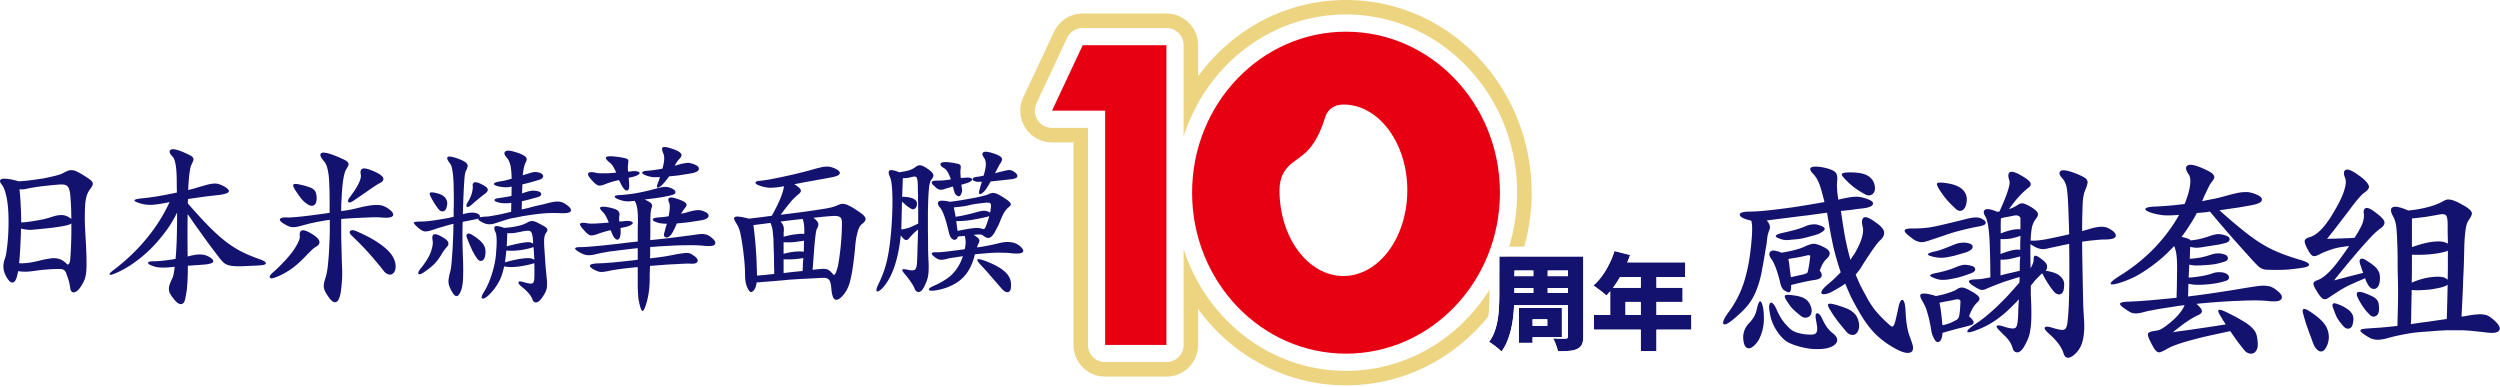 <svg xmlns="http://www.w3.org/2000/svg" width="762" height="118" fill="none"><path fill="#ECD481" d="M447.523 58.725c0-22.178-17.084-39.41-37.257-39.41s-37.257 17.232-37.257 39.41 17.085 39.41 37.257 39.41c20.173 0 37.257-17.232 37.257-39.41M335.848 24.081h1.007a9.66 9.66 0 0 1 9.011 6.176v-6.83h-9.711zm130.99 34.644c0 32.02-24.925 58.725-56.572 58.725-18.568 0-34.821-9.193-45.085-23.259v10.935c0 5.334-4.324 9.658-9.657 9.658h-18.669c-5.333 0-9.657-4.324-9.657-9.658v-61.73h-6.548a9.658 9.658 0 0 1-8.744-13.76l9.368-19.968.155-.315a9.66 9.66 0 0 1 8.588-5.241h25.507c5.333 0 9.657 4.324 9.657 9.657v9.487C375.445 9.192 391.698 0 410.266 0c31.648 0 56.572 26.705 56.572 58.725"/><path fill="#fff" d="M451.941 58.725c0-24.429-18.877-43.827-41.675-43.827s-41.674 19.398-41.674 43.827 18.878 43.827 41.674 43.827c22.797-.001 41.675-19.399 41.675-43.827M328.897 28.498h7.959a5.24 5.24 0 0 1 5.24 5.24v66.147h8.188V19.01h-16.936zm133.525 30.227c-.001 29.769-23.133 54.307-52.156 54.307-23.203 0-42.639-15.684-49.502-37.186v29.28a5.24 5.24 0 0 1-5.24 5.24h-18.668a5.24 5.24 0 0 1-5.241-5.24V38.978H320.65a5.24 5.24 0 0 1-4.744-7.466l9.368-19.969.083-.17a5.24 5.24 0 0 1 4.661-2.844h25.506a5.24 5.24 0 0 1 5.24 5.24v27.832c6.863-21.5 26.299-37.184 49.502-37.184 29.024 0 52.156 24.539 52.156 54.308"/><path fill="#E60012" d="M410.266 9.658c-25.91 0-46.914 21.968-46.914 49.067 0 27.1 21.004 49.068 46.914 49.068s46.915-21.969 46.915-49.068-21.004-49.067-46.915-49.067m-73.41 4.112h-6.838l-9.368 19.969h16.206v71.387h18.668V13.77z"/><path fill="#fff" d="M428.951 57.994c0 14.432-8.721 26.132-19.479 26.132s-19.48-11.7-19.48-26.132c0-1.73.332-3.658 1.107-5.081 3.178-5.834 8.624-3.573 12.855-17.276.62-2.008 2.431-3.776 5.518-3.776 10.758 0 19.479 11.7 19.479 26.133"/><path fill="#14126F" d="M279.503 80.06a126 126 0 0 0 .156-4.524q.105-2.704.156-5.616l-.156.156a26 26 0 0 0-1.508 1.352q-.467.52-1.196 1.352-.312.416-.884.364-.52-.052-1.352-1.196l-.104-.104q0-.053-.052-.104-1.143 10.92-5.304 15.756-.675.78-1.196 1.092-.519.364-.78.208-.207-.156-.104-.78.156-.624.728-1.768.78-1.56 1.404-3.328a28 28 0 0 0 1.144-4.056q.52-2.288.832-5.148.365-2.912.572-6.656.26-5.044.104-8.476-.156-3.484-.728-4.68-.675-1.56-.104-1.924.624-.416 2.964.52 2.133-.312 3.12-.624 1.04-.364 1.768-.936.729-.572 1.404-.572.677 0 1.976.832.988.624 1.456 1.092.52.468.624.884.156.364-.052.78-.155.416-.572.884-.363.52-.572 1.768a44 44 0 0 0-.26 2.964 154 154 0 0 0-.156 4.992v5.876q.052 2.963.052 5.564.053 2.6.156 4.004.053 1.456 0 2.548a12 12 0 0 1-.26 2.028 8.5 8.5 0 0 1-.572 1.664 10 10 0 0 1-.78 1.612q-.728 1.196-1.508 1.144t-1.196-1.144q-.26-.728-1.144-1.976a20 20 0 0 0-1.664-2.184q-1.04-1.196-.884-1.508.156-.311 1.768.052 1.352.312 1.976 0t.728-2.184m9.984-18.564q1.56-.156 3.432-.468t3.536-.624a47 47 0 0 0 2.964-.624q1.3-.312 1.716-.52.52-.26.936-.364.468-.156.936-.052.468.053 1.04.312.573.26 1.404.78 1.144.728 1.768 1.196.624.469.78.832a.52.52 0 0 1 0 .624q-.207.312-.728.728-.572.468-1.196 1.456-.571.936-1.404 3.068-.26.676-.832 1.716a25 25 0 0 1-.832 1.56q-.884 1.352-1.664 1.404-.727.053-1.768-.78-.26-.208-.78-.26-.519-.052-2.028.104 1.457.884 1.664 1.404.26.468-.208 1.3-.103.105-.208.416-.103.311-.208.728 2.757-.416 4.368-.78a94 94 0 0 0 2.288-.52q2.028-.52 3.536-.312a5.2 5.2 0 0 1 2.756 1.092q.729.572.988 1.092.312.469 0 .832-.26.312-1.196.416-.936.105-2.652-.104a19 19 0 0 0-2.184-.104 35 35 0 0 0-2.704 0q-1.455.052-2.964.208-1.508.105-2.912.26a16.3 16.3 0 0 1-1.3 3.796 12 12 0 0 1-2.236 3.224q-1.404 1.455-3.484 2.444-2.028 1.04-4.784 1.508-1.976.312-2.184-.156-.207-.468 1.456-1.196 1.924-.832 3.328-1.768 1.457-.885 2.496-1.976a11.8 11.8 0 0 0 1.768-2.392q.78-1.3 1.3-2.912l-2.704.416q-1.3.156-1.82.312-1.351.416-2.236.364-.831-.052-1.716-.728-1.143-.884-1.04-1.248.104-.365 1.82-.312.365 0 1.196-.052a91 91 0 0 1 1.976-.208q1.145-.156 2.444-.312a61 61 0 0 0 2.652-.364q.26-1.196.26-1.976.052-.78-.26-2.08-.363.053-1.04.104-.623.053-1.04.104a1.54 1.54 0 0 1-.416.728q-.26.26-.676.26-.468 0-.936-.52-.468-.571-.78-1.872-.78-3.329-1.404-4.992-.624-1.716-1.3-2.496-.987-1.196-.364-1.768.624-.572 3.38.052m15.392-11.648q-.207.26-.572.988-.363.676-1.04 1.976l1.144-.312 1.248-.312q.676-.156 1.144-.26t.832-.104q.416 0 .728.156.364.104.78.416 1.092.727.936 1.404-.156.624-1.872.832-.884.105-2.34.26-1.404.156-3.9.416-.675 1.195-1.248 2.08-.572.832-.884 1.092-.988.884-1.3.624t.156-1.768q.105-.26.208-.78.157-.52.364-1.144h-1.144q-.467 0-.728-.104-.883-.208-.936-.676 0-.52.988-.676.52-.104 1.092-.156.624-.104 1.248-.26.105-.26.156-.468.053-.26.104-.364.52-2.028.416-2.964-.051-.988-.572-1.716-.831-1.196-.156-1.612.676-.468 3.328.416 2.028.728 2.288 1.352.261.624-.468 1.664M274.927 69.92q.988-.156 2.028-.468 1.04-.364 2.548-1.144a.4.4 0 0 1 .156-.052l.208-.104v-3.796q0-1.924-.052-3.588 0-1.664-.052-2.964 0-1.352-.052-2.184-.104-1.352-.416-1.612-.312-.312-.936-.156a35 35 0 0 1-1.612.364q-.78.105-1.56.104l-.104 2.86-.104 2.808h.624q1.82.104 2.756.572t1.092 1.092q.105.624-.052 1.092-.104.468-.416.728a1.07 1.07 0 0 1-.624.312q-.312.052-.624-.156a14 14 0 0 1-1.3-.832q-.519-.468-1.404-1.248l-.104-.052-.104 4.264-.104 4.212q.052-.052.208-.052m17.888-16.016q0 .26.052.364.937-.105 1.456-.104a9 9 0 0 1 .78-.052q1.248.156 1.196.624 0 .416-1.196.936-.26.105-.78.26-.468.156-1.3.364.053.416.104.78.053.312.104.52.105.572-.208 1.404-.312.78-.728.832-.363 0-.884-.416-.468-.467-.572-1.196a11 11 0 0 1-.208-.572 3.7 3.7 0 0 0-.208-.78q-.572.104-1.092.312-.519.155-.936.26-.675.26-1.144.364a3.8 3.8 0 0 1-.884 0 3.1 3.1 0 0 1-.78-.364 48 48 0 0 1-.936-.832q-1.716-1.56.936-1.56.729 0 1.664-.052.937-.053 2.548-.312 0-.053-.052-.104v-.156q-.571-1.508-.988-2.132a2.84 2.84 0 0 0-.936-.988q-1.508-.885-1.092-1.508.468-.624 3.068-.26 1.144.156 1.768.312.677.104.936.312.312.156.312.468.053.26 0 .728-.156.728 0 2.548m15.34 32.604q.105 2.236-.78 2.496-.883.312-2.08-1.04l-3.12-3.588a79 79 0 0 0-3.016-3.38q-1.455-1.508-1.248-1.872.26-.416 2.704.52 3.952 1.56 5.668 3.172 1.769 1.56 1.872 3.692m-6.708-21.892q.105.105.312.208.105-.416.156-.728.053-.364.104-.676.105-1.04-.104-1.352-.207-.312-.936-.312-1.04.052-2.496.26a23 23 0 0 0-2.6.416 29 29 0 0 1-2.288.468q-1.195.156-2.86.312.104.624.26 1.352t.26 1.508q1.197-.156 2.652-.468a74 74 0 0 0 3.588-.884q1.769-.52 2.496-.468.729 0 1.456.364m-9.568 5.772a63 63 0 0 1 3.224-.624 23 23 0 0 1 2.132-.26q.885-.052 1.404.052.573.104 1.092.26.209.105.416-.208.26-.311.676-1.508.208-.572.364-1.092.208-.572.312-1.144-.156.105-.624.208a57 57 0 0 1-4.94.988 25 25 0 0 1-4.472.312q.105.832.208 1.612.105.78.208 1.404M238.945 56.765q-1.404.26-2.444.364-.988.104-1.872.104a12 12 0 0 1-1.612-.208 11 11 0 0 1-1.56-.468q-1.196-.417-1.196-.885.052-.467 1.404-.572 1.092-.104 2.964-.416 1.924-.364 4.108-.831a140 140 0 0 0 8.944-2.184 43 43 0 0 1 2.392-.624q.989-.26 1.716-.26.728-.052 1.3.104.572.103 1.3.415 1.82.833 1.56 1.612-.208.78-3.12 1.249-.572.103-1.924.364-1.3.207-2.86.52-1.56.26-3.172.572-1.612.31-2.756.52 1.82 1.143 1.976 1.82.156.675-.988 1.456-.312.26-.728.675-.416.365-1.04 1.04-.572.676-1.404 1.717a80 80 0 0 0-1.976 2.6q4.42-.521 7.384-.936 3.017-.416 4.992-.729 1.976-.31 3.068-.572 1.092-.312 1.716-.572.624-.311 1.092-.416a2.1 2.1 0 0 1 1.04-.051q.572.051 1.196.363.624.261 1.508.78 1.664 1.041 2.548 1.716.936.676 1.196 1.249.26.519 0 .987-.26.469-.936.989-.416.311-.728.831t-.572 1.405-.52 2.236q-.208 1.351-.364 3.38-.364 3.536-.728 5.876-.364 2.288-.78 3.847t-.988 2.549a9.2 9.2 0 0 1-1.352 1.871q-1.248 1.405-2.184 1.04-.884-.311-1.144-3.276-.156-2.08-.728-2.756-.572-.623-1.768-.572-.624 0-2.028.105-1.352.051-2.964.155a87 87 0 0 0-3.068.157q-1.508.103-2.392.155-1.924.21-4.576.416-2.6.21-5.252.416-.209 1.613-.78 2.288-.52.677-.988.624-.52-.051-1.144-1.508-.624-1.456-.624-3.795 0-1.3-.104-2.808a51 51 0 0 0-.312-3.172 57 57 0 0 0-.416-3.276 77 77 0 0 0-.572-3.224 9.4 9.4 0 0 0-1.404-3.38q-.416-.676-.52-1.092-.103-.468.312-.624.416-.209 1.404-.052 1.04.104 2.756.572a333 333 0 0 0 3.484-.416q1.716-.209 3.536-.469 1.976-3.587 2.756-5.668.833-2.079.936-3.328m8.996 9.62q1.352 1.04 1.456 1.767.156.677-.416 1.612-.104.157-.208.677-.104.467-.26 1.767t-.364 3.692q-.156 2.393-.468 6.344a36 36 0 0 1 2.6-.26q.988-.103 1.612.053.624.155 1.04.52.415.364.936.987.312.365.572.105.312-.261.832-2.028.208-.832.468-2.496.26-1.716.468-3.692t.312-3.953q.104-2.028.104-3.535 0-1.248-.468-1.664-.468-.469-1.82-.469-.52 0-2.34.157-1.769.156-4.056.416m-11.96 17.108q0-1.248-.052-2.912 0-1.665-.052-3.276a380 380 0 0 0-.104-2.913q0-1.3-.052-1.82a64 64 0 0 1-.156-1.663 8.6 8.6 0 0 0-.156-1.197 6 6 0 0 0-.26-.936 4 4 0 0 0-.312-.831q-1.507.208-2.808.364-1.3.154-2.392.312.208 1.456.416 3.484t.364 4.212q.156 2.13.208 4.212a70 70 0 0 1 .104 3.484q1.092-.105 2.444-.209 1.351-.155 2.808-.311m2.86-11.336q2.34-.624 4.004-.78 1.664-.209 2.288-.052.052-1.665-.052-2.653a9 9 0 0 0-.416-1.923q-1.664.156-3.38.364-1.716.207-3.38.415.676.729.884 1.404.208.677.104 1.716a2.6 2.6 0 0 0-.052.52q.053.26 0 .988m5.772 10.452q.104-1.093.104-2.08.053-.989.156-1.873-.624.105-1.456.209-.78.103-1.664.156a26 26 0 0 1-1.612.052q-.78 0-1.3-.052v4.212q1.663-.209 3.12-.365 1.507-.155 2.652-.26m.364-5.876q.052-.833.052-1.665 0-.831.052-1.715a.46.46 0 0 1-.208.052q-.624.104-1.456.207-.78.105-1.612.209-.832.052-1.664.052-.78 0-1.3-.053v3.537q2.184-.573 3.796-.677 1.613-.104 2.34.052M211.229 77.772q1.611.989 1.404 1.872-.209.832-2.132.728-.573-.052-1.82 0-1.197.052-2.86.156a77 77 0 0 0-3.64.208q-1.977.156-4.056.312-.053 1.456-.104 2.704v1.976q-.105 3.692-.988 6.656-.728 2.445-1.196 2.392-.469-.053-.988-2.444-.156-.675-.26-1.3-.053-.624-.104-1.456-.053-.832-.104-1.924v-6.24q-2.809.26-5.2.572t-3.744.624q-1.716.365-2.6.26-.833-.156-1.976-.78-1.248-.728-1.04-1.196.207-.52 2.444-.624.519 0 1.716-.052 1.196-.105 2.808-.208 1.611-.156 3.536-.364 1.976-.209 4.056-.468V75.64q-2.08.209-4.056.468a75 75 0 0 0-3.276.416q-1.3.105-2.808.416a36 36 0 0 0-2.548.52q-1.56.416-2.704.312a5.7 5.7 0 0 1-2.184-.78q-1.56-.884-1.508-1.248.052-.416 1.456-.416.728 0 2.444-.104l4.16-.364q2.392-.26 5.2-.572 2.86-.364 5.824-.676V70.7q0-1.351.052-2.548.051-3.12-.208-4.628-.261-1.508-.78-2.288a3 3 0 0 1-.572.052q-.26 0-.572.052a7.5 7.5 0 0 1-1.976-.052q-.885-.156-2.08-.624-.936-.416-.884-.78.103-.364 1.3-.416 1.716-.052 4.836-.52 3.12-.52 6.812-1.56 1.768-.468 2.704-.416t2.08.624q.883.52.78 1.092-.104.572-1.352.832-.312.105-.884.208-.52.104-1.508.312-.936.156-2.34.364-1.353.156-3.328.416 1.716.727 2.08 1.248.363.52.104 1.196-.208.52-.312 1.456t-.104 3.068v2.184q0 1.455-.052 3.224 2.444-.26 4.784-.52a183 183 0 0 0 4.264-.52q1.923-.26 3.276-.416a456 456 0 0 1 2.132-.312 12 12 0 0 1 1.404-.104q.624 0 1.092.156.519.104.936.364.468.26 1.04.78 1.299 1.092.78 1.872-.469.728-3.328.416a53 53 0 0 0-2.548-.156 44 44 0 0 0-3.016 0q-1.665 0-3.744.104-2.08.105-4.732.26-.468.053-1.092.104-.624 0-1.248.104v1.768q0 .833-.052 1.664 2.132-.26 4.004-.52a82 82 0 0 0 3.432-.624 32 32 0 0 1 2.236-.364q.883-.156 1.456-.156.623 0 1.04.156.468.156.936.52m-.364-24.96q-2.237.364-3.9.624-1.665.209-3.016.312-1.197 1.716-2.392 2.86-.936.728-1.196.52-.26-.209.052-1.092.26-.624.416-1.04t.312-1.04q-1.56.105-2.444 0a11 11 0 0 1-1.456-.364q-1.56-.52-1.508-.988.051-.468 1.716-.572 1.976-.156 4.472-.624.52-1.976.52-2.912a4 4 0 0 0-.26-1.716q-.676-1.56-.156-1.872.572-.365 3.12.52 2.184.78 2.496 1.508.312.675-.624 1.56-.728.727-1.352 2.028.26-.104.572-.156.312-.105.676-.208a12 12 0 0 1 1.56-.364q.675-.156 1.196-.156t.988.156q.519.104 1.092.364 1.404.572 1.248 1.404-.104.832-2.132 1.248m-2.028 10.504q-.364.468-.676.936a8 8 0 0 0-.572.884q.624-.104 1.248-.26t1.248-.364q1.767-.468 2.652-.468.883-.052 2.028.468 1.352.572 1.196 1.404t-2.028 1.196q-2.548.416-4.42.676a82 82 0 0 1-3.224.312q-.573 1.404-.936 2.08-.312.624-.624 1.092-.468.676-.936.936t-.832.156a.8.8 0 0 1-.52-.416q-.156-.364 0-.884.26-.78.364-1.352.156-.572.468-1.508-2.08-.052-2.86-.364-1.509-.468-1.456-.936.104-.52 1.664-.624.624-.053 1.404-.104.832-.105 1.768-.26.624-3.068.156-4.16-.52-1.092.052-1.456.571-.365 3.016.52 1.871.676 2.132 1.248.312.52-.312 1.248m-16.172-11.128q1.143-.105 1.716.104.624.156.572.52-.052.312-.832.676-.729.364-2.184.624l-.312.104q.156 1.56.156 2.444 0 1.248-.624 1.404t-1.456-1.196a8 8 0 0 1-.468-.832 18 18 0 0 0-.572-1.144q-1.457.312-2.288.572-.832.26-1.924.676-1.248.52-1.976.416-.729-.156-1.768-1.3-1.665-1.716-1.456-2.34.208-.624 1.924-.364.415.105.936.208.571.052 1.3.052h1.82a48 48 0 0 0 2.6-.208q-.573-1.248-.988-1.924-.417-.675-.832-.988-1.56-1.196-1.3-1.716.311-.52 2.756-.26 1.404.156 2.184.312.831.156 1.248.312.468.156.572.416.103.209.052.572-.105.727-.156 1.456 0 .728.052 1.508h.572q.312-.053.676-.104m-2.132 15.184q1.195-.105 1.768.104.624.208.572.52-.052.311-.832.728-.729.364-2.184.624l-.728.156q.156 1.612-.104 2.548-.26.885-.728.988-.417.105-1.04-.572-.573-.728-1.092-2.288a18 18 0 0 0-2.288.572q-.885.26-1.872.624-1.248.468-2.028.364-.729-.156-1.716-1.3-1.665-1.716-1.456-2.184.207-.52 1.924-.26.831.208 2.288.156 1.508-.052 4.524-.312-.469-1.248-.832-1.872a5.1 5.1 0 0 0-.78-1.144q-1.249-1.196-.988-1.56.26-.416 2.08-.156 2.6.468 3.276 1.092.727.572.468 1.664-.105.572 0 1.664a8 8 0 0 1 .884-.052q.416-.053.884-.104M164.999 91.032q-.883 1.144-1.612 1.144-.727.052-1.092-.884a6.55 6.55 0 0 0-1.352-2.132 17 17 0 0 0-1.872-1.716q-1.196-.988-1.04-1.456.156-.415 1.56 0 1.092.312 1.716.416.624.105.936-.052.365-.156.468-.572.156-.416.156-1.092a95 95 0 0 0 0-4.472q-.312.104-.52.156-1.975.572-4.368.884-2.391.311-4.316-.052-.675 3.224-1.872 5.148a15.9 15.9 0 0 1-2.704 3.484q-1.404 1.352-2.028 1.144-.624-.156.312-1.768a20 20 0 0 0 1.508-2.86q.676-1.56 1.144-3.172.52-1.665.832-3.328.313-1.665.364-3.12.209-2.184.156-3.744-.051-1.56-.26-1.976-.728-1.56-.26-1.976t2.808.416a26 26 0 0 0 3.952-.52q1.977-.416 3.172-1.144.729-.416 1.404-.416.729 0 1.768.572 1.144.572 1.768.936.677.364.936.728.261.312.156.676-.103.364-.468.832-.312.415-.468 1.56-.104 1.144.052 3.224.156 2.184.312 4.68.208 2.444.468 4.94.052.885 0 1.56 0 .676-.208 1.3a6.6 6.6 0 0 1-.572 1.248q-.363.624-.936 1.404M146.175 66.28q.26-.104.676-.156t.988-.104q.468 0 1.092-.052.624-.104 1.508-.26a72 72 0 0 0 2.236-.416q1.3-.311 3.12-.728l.052-2.756a9 9 0 0 1-1.768.156q-.987 0-1.716-.156-1.664-.364-1.664-.832.053-.468 1.56-.624.728-.105 1.664-.26a62 62 0 0 0 1.976-.364l.052-2.86a7 7 0 0 1-2.08.208 11 11 0 0 1-1.924-.26q-1.455-.365-1.404-.78.053-.416 1.716-.728.78-.104 1.768-.312.988-.26 1.924-.52-.051-2.808-.416-4.212-.363-1.456-1.092-2.236-1.092-1.196-.468-1.82t2.964.104q1.456.416 2.236.832.78.364 1.092.728t.26.78a2.4 2.4 0 0 1-.312.884q-.26.468-.52 1.508-.207.988-.364 2.392a46 46 0 0 1 1.82-.572q.78-.26 1.3-.364.573-.105 1.04-.052.469.052.988.208.52.156.78.468.312.26.312.572t-.364.676q-.363.312-1.144.52-1.351.416-2.496.728a46 46 0 0 1-2.34.572l-.104 2.756q.885-.312 1.456-.468a4.6 4.6 0 0 1 1.04-.26q.469-.105.832-.104.417 0 .884.052 1.509.208 1.612.884.156.676-1.196 1.092-1.612.416-2.704.728-1.091.26-1.976.468l-.052 2.496a81 81 0 0 0 2.08-.468 51 51 0 0 1 2.184-.572q1.093-.26 2.08-.468 1.04-.26 1.82-.468 2.08-.52 3.12-.416a4.35 4.35 0 0 1 2.028.728q1.977 1.3 1.664 2.132-.312.78-3.016.676a60 60 0 0 0-2.496-.052q-1.248 0-2.6.104t-2.912.312-3.484.52q-1.404.26-2.392.468-.987.156-1.82.364-.831.208-1.56.468l-1.508.468a32 32 0 0 1-1.768.572 5.6 5.6 0 0 1-1.248.156q-.571 0-1.144-.156a6.6 6.6 0 0 1-1.196-.52q-1.248-.624-1.04-1.092a3.2 3.2 0 0 1-.936.26q-1.092.208-2.028.416a28 28 0 0 0-1.82.364 123 123 0 0 0-.052 6.136q.052 2.964.156 5.356.105 3.484 0 5.876-.103 2.34-.676 3.744-.624 1.508-1.3 1.508-.675.052-1.664-1.82a12 12 0 0 1-.52-1.196 4 4 0 0 1-.26-1.196q-.052-.624.104-1.456t.468-2.028q.26-.832.52-4.628.312-3.848.416-9.724a59 59 0 0 0-3.016.832 37 37 0 0 0-2.548.78q-1.092.364-1.82.572a6 6 0 0 1-1.248.156 2.5 2.5 0 0 1-.988-.312 7.4 7.4 0 0 1-1.092-.78q-1.508-1.3-1.352-1.612.208-.312 2.028-.312.833 0 2.132-.104 1.352-.156 2.756-.364 1.457-.26 2.808-.468a34 34 0 0 0 2.392-.52V63.94q.052-1.092.052-2.288 0-2.964-.052-4.992-.052-2.08-.208-3.432-.156-1.404-.364-2.184t-.52-1.196q-1.143-1.456-.78-1.924.417-.52 2.86.312 1.353.468 2.08.884.78.416 1.04.884.26.416.104.936-.103.468-.468 1.144-.156.312-.312 1.092-.103.727-.208 2.236a165 165 0 0 0-.208 3.9 442 442 0 0 0-.208 5.98q1.509-.416 2.34-.468.885-.052 1.612.104.78.208 1.092.624.313.364.052.728m-10.036 9.048q.625-.572.52-1.3-.104-.78-1.82-1.768-1.976-1.144-2.652-.78-.624.312-.312 1.924.208 1.196-.572 3.432-.78 2.184-3.12 5.044-.936 1.196-.624 1.612.313.365 1.612-.468.78-.572 1.456-1.04.676-.52 1.3-1.092a13 13 0 0 0 1.3-1.404q.624-.78 1.3-1.872.676-1.196 1.612-2.288m25.48-1.456q.624.208.884.364 0-.312-.052-.572v-.572q-.104-1.092-.26-1.664-.156-.623-.468-.884-.312-.26-.884-.208-.519 0-1.404.156-1.663.364-2.704.52-1.04.105-2.132.052 0 1.352-.156 4.004 5.825-1.508 7.176-1.196m-16.328 4.732a18 18 0 0 1-.676-1.04l-.676-1.248a50 50 0 0 0-.728-1.612q-.364-.885-.832-2.08-.416-1.04.052-1.3.468-.312 1.196.104 1.509.885 2.392 1.664.936.78 1.404 1.56.469.78.52 1.56.105.78-.052 1.56-.207 1.456-1.04 1.716-.831.26-1.56-.884m17.056.312q.156.104.26.156.156 0 .26.104-.051-.884-.104-1.872a42 42 0 0 0-.156-2.028q-.363.156-.832.312-1.923.52-3.848.728a18 18 0 0 1-3.588.052q-.103.989-.208 1.872-.103.884-.208 1.716 3.12-.884 5.304-1.144 2.237-.312 3.12.104m-15.6-22.776q-1.663-.832-2.236-.52-.572.312-.416 1.196.053.364-.052.936a6 6 0 0 1-.26 1.248q-.208.675-.52 1.352-.312.676-.676 1.248-.675 1.04-.312 1.404t1.56-.676q2.496-2.184 3.796-3.12 1.197-.884 1.04-1.508-.103-.675-1.924-1.56m-10.452 6.24q.156-1.196-.624-2.132-.728-.988-2.912-1.456-1.455-.312-1.716 0-.26.26.468 1.612.468.884 1.092 1.872.624.936 1.092 1.508.78.885 1.56.572.833-.312 1.04-1.976M104.004 64.356a53 53 0 0 0 2.6-.416q1.092-.208 1.716-.364 2.444-.624 4.056-.884 1.611-.26 2.652-.208 1.091 0 1.82.312.728.26 1.404.728 1.976 1.351 1.508 2.236-.468.831-3.744.52-.573-.052-1.82-.052-1.249 0-2.86.104-1.613.051-3.536.156-1.873.105-3.796.26v5.616q.051 1.612.104 3.796.051 2.184.156 5.46.104 2.34-.052 4.056a39 39 0 0 1-.364 3.484q-.469 2.651-1.456 2.912-.989.311-2.288-1.612a16 16 0 0 1-.988-1.56 5 5 0 0 1-.416-1.352q-.052-.624.104-1.456.207-.78.572-1.976.208-.832.364-1.716.155-.936.26-2.236.155-1.353.26-3.172.103-1.82.208-4.472.052-1.404.052-2.756v-2.756q-1.3.156-2.6.416-1.3.207-2.392.468-1.092.207-1.976.468-.833.207-1.196.312a24 24 0 0 1-1.872.468q-.728.105-1.352.104a4.1 4.1 0 0 1-1.248-.312 14 14 0 0 1-1.352-.728q-1.404-.833-1.196-1.404.26-.624 2.34-.52 1.04.051 4.42-.312 3.38-.365 8.372-1.092v-3.744q0-2.86-.104-4.836-.053-2.028-.26-3.38-.208-1.405-.52-2.236-.26-.833-.676-1.352-1.769-1.976-1.04-2.6.78-.623 4.108.676 1.716.676 2.652 1.144.987.416 1.352.884.364.416.208.936-.156.468-.676 1.248-.469.78-.832 2.808-.365 2.028-.572 6.24l-.104 1.768zm-7.488-3.9q0 1.664-.884 2.132-.833.415-2.028-.416a8.5 8.5 0 0 1-1.768-1.612q-.78-.988-1.872-2.652-.832-1.352-.52-1.664.364-.364 1.924 0 1.663.363 2.652.728 1.04.312 1.56.78.572.468.728 1.144.208.624.208 1.56m19.136-4.576q-.26.104-.728.416-.417.26-1.3.832-.832.572-2.236 1.56-1.353.936-3.484 2.392-1.353.936-1.716.52-.365-.468.52-1.612 1.923-2.549 2.652-4.16.78-1.612.624-2.548-.312-1.456.416-1.82.728-.417 3.12.572 2.964 1.248 3.276 2.184.363.936-1.144 1.664M96.308 75.224a6.4 6.4 0 0 0-1.352 1.04l-1.144 1.144q-2.913 3.12-5.2 4.68T84.14 84.48q-1.56.624-1.872.156-.312-.52.884-1.56a44 44 0 0 0 3.172-3.068 35 35 0 0 0 2.704-3.12q1.144-1.56 1.768-2.86.675-1.3.572-2.132-.156-1.403.676-1.664.832-.312 3.328 1.248 1.82 1.196 1.976 2.132.208.884-1.04 1.612m24.284 5.98q0 .987-.364 1.612-.365.624-.936.832-.573.156-1.248-.156-.677-.312-1.352-1.248a115 115 0 0 0-3.952-4.732q-2.236-2.548-5.668-5.824-.78-.832-.312-1.3.52-.468 1.664 0 3.536 1.507 5.876 2.964 2.34 1.455 3.744 2.808t1.976 2.652q.572 1.248.572 2.392M51.692 61.6q-3.431.728-5.408.832-1.975.052-3.432-.416-1.925-.572-1.872-.936.052-.416 2.236-.624 1.716-.156 4.472-.572 2.755-.468 6.24-1.196a71 71 0 0 1-.052-2.704q0-1.404-.052-2.756-.104-2.392-.416-3.64-.26-1.3-.832-1.872-1.3-1.352-.676-1.976.676-.675 3.432.416 1.508.624 2.288 1.04.832.365 1.144.78a1 1 0 0 1 .156.936q-.156.468-.572 1.3-.312.572-.572 2.444-.26 1.82-.416 5.252a25 25 0 0 0 1.3-.312q.624-.156 1.092-.312a80 80 0 0 1 3.068-.884q1.248-.364 2.08-.416.885-.105 1.508.052.624.156 1.3.468 2.236 1.092 2.028 1.872-.208.728-3.328 1.092a152 152 0 0 0-4.784.572q-2.236.312-4.316.624 0 .364-.052.676v.676q3.535 4.056 6.24 6.812t5.148 4.68q2.444 1.872 4.836 3.12 2.444 1.248 5.408 2.288 2.132.728 2.132 1.3.052.572-1.924.676-3.588.208-5.668.26t-3.328-.208-1.976-.936-1.612-1.872l-2.6-3.432q-1.144-1.56-2.184-3.016t-2.132-2.964q-1.04-1.508-2.392-3.484a323 323 0 0 0-.052 6.136q0 3.432.052 6.812 2.185-.624 3.64-.624 1.456-.053 2.808.676 1.56.833 1.3 1.56-.26.675-3.172.884-2.184.156-4.524.312 0 1.976-.052 3.484-.053 1.455-.156 2.6a13.5 13.5 0 0 1-.26 2.184 39 39 0 0 1-.364 1.976q-.364 1.456-1.3 1.456-.884 0-2.028-1.404-.78-.988-1.196-1.664a3.4 3.4 0 0 1-.416-1.352q-.052-.675.208-1.508.26-.78.832-1.976.26-.468.416-1.352t.312-2.132q-1.976.26-3.692.26-1.716-.052-2.444-.312-1.976-.624-1.976-1.092 0-.52 1.456-.52 2.652 0 6.916-.728.26-2.704.364-6.292.105-3.64.104-7.852a34 34 0 0 1-3.692 6.032 45 45 0 0 1-4.628 5.304 42.4 42.4 0 0 1-5.2 4.264q-2.652 1.82-5.252 2.912-1.665.728-1.82.364-.105-.364 1.3-1.404 5.565-4.212 9.88-9.412 4.368-5.252 7.124-11.232M5.517 82.66q-.52 3.224-1.56 3.432-.989.208-2.132-1.924-.729-1.405-.78-2.704-.053-1.352.52-2.86.26-.675.468-2.392.26-1.717.416-3.952.156-2.236.156-4.732t-.208-4.784a35 35 0 0 0-.26-1.872A15 15 0 0 0 1.72 59a8.2 8.2 0 0 0-.52-1.56q-.26-.675-.52-.988-.573-.676-.676-1.144-.053-.52.468-.728.572-.208 1.82-.052 1.247.105 3.38.728a39 39 0 0 0 3.588-.312q2.029-.26 3.952-.572a53 53 0 0 0 3.588-.78q1.611-.416 2.236-.728a16 16 0 0 1 1.56-.78q.675-.26 1.3-.208.625 0 1.3.312.727.312 1.768.936 1.456.885 2.236 1.456.78.52.988.988t-.052 1.04q-.26.52-.884 1.352-.52.728-.832 1.768-.312.987-.468 2.756-.105 1.768-.104 4.472.051 2.703.312 6.708.208 3.64.208 5.928.051 2.287-.156 3.796-.209 1.508-.728 2.496a12 12 0 0 1-1.248 2.028q-.988 1.248-1.872 1.196-.832-.052-.988-1.456a6.6 6.6 0 0 0-.156-.936 4.6 4.6 0 0 0-.208-.884 8 8 0 0 0-.312-1.04 92 92 0 0 0-.52-1.508q-.26-.729-.728-.988-.416-.312-1.3-.312-2.028 0-3.744.156-1.664.104-3.484.364-1.665.26-2.964.312-1.248 0-2.444-.156m15.912-3.848q.155-2.08.26-4.94.104-2.912.052-5.772-.469.416-2.08.728-1.82.364-4.42.676-2.549.26-5.304.52-1.56.156-3.536-.364a141 141 0 0 1-.208 5.408 80 80 0 0 1-.364 5.148q1.143.105 2.756-.104 1.664-.209 3.848-.78a30 30 0 0 1 2.704-.52q1.195-.208 2.08-.052.936.104 1.716.572.78.415 1.56 1.248.156.156.468-.104.363-.312.468-1.664M6.453 67.788q.52 0 1.508-.104.987-.105 2.288-.312a57 57 0 0 0 2.86-.52q1.56-.365 3.12-.884 1.351-.416 2.392-.416 1.04-.052 2.236.572.624.364.884.624 0-2.236-.104-4.108a102 102 0 0 0-.208-3.068q-.105-1.092-.312-1.768-.209-.675-.572-1.04a1.72 1.72 0 0 0-.936-.468q-.573-.105-1.456-.052-1.665.105-4.316.416a57 57 0 0 0-5.044.728q-.885.208-1.56.312a8 8 0 0 1-1.3 0q.26 2.08.364 4.68.156 2.6.156 5.408"/><g filter="url(#a)"><path fill="#14126F" d="m489.097 73.512 4.768 1.216a40 40 0 0 1-1.984 4.672 38 38 0 0 1-2.496 4.288q-1.345 1.952-2.752 3.392a19 19 0 0 0-1.184-.992q-.736-.609-1.504-1.152a10.4 10.4 0 0 0-1.312-.896 17.2 17.2 0 0 0 2.624-2.88 24 24 0 0 0 2.208-3.648 28 28 0 0 0 1.632-4m1.344 3.456h20.192v4.48h-22.432zm-2.656 7.744h22.08v4.32h-17.408v6.24h-4.672zM482.825 93h29.696v4.48h-29.696zm14.272-13.728h4.8v24.768h-4.8z"/><path fill="#fff" d="M512.521 93h-10.624V89.03h7.968v-4.32h-7.968v-3.264h8.736v-4.48H493q.47-1.112.865-2.24l-4.768-1.216a28 28 0 0 1-1.632 4 24 24 0 0 1-2.208 3.649 17.2 17.2 0 0 1-2.624 2.88q.576.32 1.311.895a25 25 0 0 1 1.505 1.153q.736.576 1.184.992.581-.597 1.152-1.28V93h-4.96v4.48h14.272v6.56h4.8v-6.56h10.624zm-15.424 0h-4.64V89.03h4.64zm0-8.288h-8.448q.37-.494.736-1.025a36 36 0 0 0 1.397-2.24h6.315zm16.536-3.265a3 3 0 0 1-.966 2.2c.126.331.198.69.198 1.065v4.32c0 .34-.061.667-.166.973A3 3 0 0 1 515.521 93v4.48a3 3 0 0 1-3 2.999h-7.624v3.561a3 3 0 0 1-3 3h-4.8a3 3 0 0 1-3-3v-3.561h-11.272a3 3 0 0 1-3-3V93a3 3 0 0 1 3-3h1.96v-.558a3 3 0 0 1-.193-.163 16 16 0 0 0-.992-.828l-.062-.05a22 22 0 0 0-1.327-1.016l-.115-.086a7.5 7.5 0 0 0-.92-.636 2.998 2.998 0 0 1-.504-4.893 14.2 14.2 0 0 0 2.163-2.38l.006-.007a21 21 0 0 0 1.932-3.195l.008-.017a24.6 24.6 0 0 0 1.456-3.567l.103-.276a3 3 0 0 1 3.498-1.723l4.769 1.216a3 3 0 0 1 2.159 2.148h13.867a3 3 0 0 1 3 3z"/><path fill="#14126F" d="M456.807 75.176h19.904v4.288h-19.904zm.64 5.984h18.752v3.616h-18.752zm-.064 5.152h18.752v3.712h-18.752zm-3.392-11.136h4.608V86.76q0 1.951-.16 4.288a40 40 0 0 1-.544 4.704 26.3 26.3 0 0 1-1.216 4.544q-.767 2.175-2.048 3.872-.383-.448-1.088-1.024a36 36 0 0 0-1.44-1.12q-.735-.545-1.248-.8a12.5 12.5 0 0 0 1.728-3.264 19.7 19.7 0 0 0 .928-3.712q.321-1.953.384-3.872.096-1.92.096-3.616zm20.928 0h4.672v24.32q0 1.632-.416 2.464-.384.863-1.408 1.376-1.023.512-2.496.608-1.44.128-3.424.128-.16-.833-.608-2.016-.416-1.152-.864-1.92l1.472.064q.769.032 1.408.032.64-.032.896-.032.449 0 .608-.16.16-.16.16-.576zm-10.56 2.848h4.384v9.952h-4.384zm-2.112 12.832h10.816v8.928h-10.816v-3.456h6.368v-2.016h-6.368zm-2.304 0h4.192v10.656h-4.192z"/><path fill="#fff" d="M453.993 75.176V86.76q0 1.695-.096 3.616l-.02.48a30 30 0 0 1-.364 3.392l-.078.478a19.7 19.7 0 0 1-.85 3.234l-.167.442a12.5 12.5 0 0 1-1.561 2.822q.512.255 1.248.799.736.545 1.441 1.121.703.575 1.087 1.024 1.28-1.696 2.048-3.872.8-2.175 1.216-4.544t.544-4.704q.035-.522.063-1.025h16.417v9.44q0 .417-.16.577t-.608.16q-.256 0-.896.031-.64.001-1.408-.031t-1.472-.064q.448.768.864 1.92.336.888.51 1.578l.098.438q1.984 0 3.424-.129 1.288-.084 2.233-.486l.263-.121q1.024-.512 1.408-1.376.364-.728.41-2.068l.006-.396v-24.32zm5.952 15.68v10.656h4.192v-1.728h8.928v-8.928zm8.672 3.456v2.016h-4.48v-2.017zm-4.256-8h-5.76v-1.537h5.76zm10.56 0h-6.176v-1.537h6.176zm-10.56-5.152h-5.76v-1.696h5.76zm10.56 0h-6.176v-1.696h6.176zm7.672 18.336c0 1.252-.145 2.63-.733 3.806-.603 1.271-1.617 2.151-2.749 2.718-1.107.553-2.327.823-3.573.911l.001.001-.071.006-.001-.001a43 43 0 0 1-3.618.135 3 3 0 0 1-2.946-2.433c-.063-.326-.203-.823-.468-1.522l-.015-.042q-.056-.151-.111-.291h-1.459a3 3 0 0 1-2.713 1.728h-4.192a3 3 0 0 1-1.652-.498 16.4 16.4 0 0 1-1.265 1.961 3 3 0 0 1-4.673.145c-.097-.113-.313-.329-.71-.654a33 33 0 0 0-1.323-1.029c-.424-.313-.684-.468-.807-.53a3.002 3.002 0 0 1-1.07-4.467 9.6 9.6 0 0 0 1.314-2.489q.541-1.511.787-3.148l.006-.04q.29-1.766.347-3.488l.002-.05q.093-1.853.092-3.465V75.176a3 3 0 0 1 3-3h25.6a3 3 0 0 1 3 3z"/></g><path fill="#14126F" d="M760.237 97.625q2.112 1.914 1.584 2.969-.528 1.122-3.564.792-2.244-.264-4.158-.462a52 52 0 0 0-3.828-.264h-4.29a85 85 0 0 0-5.148.33q-2.046.132-3.63.264-1.518.132-3.036.396a95 95 0 0 0-3.102.594q-1.584.33-3.696.924-.99.264-1.848.33a4.4 4.4 0 0 1-1.518 0 4.5 4.5 0 0 1-1.452-.396q-.66-.33-1.584-.924-1.65-1.056-1.518-1.518.132-.396 1.98-.528 1.782-.131 4.026-.264a267 267 0 0 0 5.28-.527q.066-2.904.132-5.346.066-2.509.066-4.818 0-2.31-.066-4.555a160 160 0 0 1-.066-4.686q0-3.696-.132-6.071a69 69 0 0 0-.198-3.894q-.132-1.52-.396-2.377a5.2 5.2 0 0 0-.594-1.517q-1.32-2.376-.198-2.904 1.122-.596 4.752.99a36.4 36.4 0 0 0 5.808-.99q2.904-.727 4.95-1.915.462-.263.924-.396.462-.13 1.122 0 .66.066 1.518.462.924.33 2.244 1.123 1.254.66 1.848 1.188.66.461.858.99.264.462 0 .99-.198.527-.726 1.32-.33.462-.594 1.055-.198.53-.396 1.453a60 60 0 0 0-.264 2.178q-.132 1.254-.198 3.102-.066 2.97-.132 5.28t-.198 4.686q-.066 2.31-.198 5.148-.132 2.771-.33 6.665.33-.065.66-.066.396-.066.726-.132 2.046-.396 3.366-.462 1.32-.132 2.178.067.924.13 1.584.593.66.396 1.452 1.123M725.389 85.48q-.264 2.31-1.584 2.574-1.32.197-2.244-1.65a9 9 0 0 0-.33-.594l-.33-.99a109 109 0 0 0-3.828 1.65 27 27 0 0 0-2.772 1.385q-1.188.66-2.244 1.387-1.056.66-2.31 1.517-.924.66-1.65.33t-1.848-2.178q-1.188-1.914-1.122-2.508.132-.66 1.188-.99.924-.33 1.914-1.055.99-.726 2.112-1.914 1.188-1.254 2.574-3.102a125 125 0 0 0 3.102-4.356q-1.65.198-2.838.395-1.122.198-2.178.528-.99.33-2.046.727-.99.395-2.178.99-1.386.726-2.046.264-.66-.463-1.65-2.443-.726-1.517-.594-2.111.132-.66 1.518-1.056 1.98-.595 3.96-2.839 2.046-2.243 4.686-7.127 1.518-2.838 2.046-4.95.594-2.112 0-3.367-.66-1.848.33-2.243 1.056-.397 3.762 1.584 1.452.99 2.178 1.782.792.791.99 1.386.264.594-.132 1.122-.33.528-1.122 1.056-1.056.725-3.234 3.497-.528.66-1.386 1.849a652 652 0 0 1-1.98 2.573q-1.056 1.386-2.31 3.037l-2.508 3.167a56 56 0 0 1 2.508-.066 35 35 0 0 1 2.046-.066q.924-.066 1.782-.066.924-.065 2.046-.132 1.914-2.97 2.442-4.487.528-1.585.396-2.707-.264-1.584.594-1.848.858-.33 3.036 1.387 2.508 1.848 2.64 2.838t-1.056 1.847q-.858.595-1.914 1.585-.99.922-2.574 2.706-1.584 1.715-3.96 4.554-2.376 2.772-5.874 7.128 2.97-.792 5.016-1.32 2.112-.53 3.894-.99a15 15 0 0 1-.528-1.453q-.198-.726-.396-1.121-.396-1.386.132-1.65.594-.33 1.584.33 1.518.922 2.376 1.65.924.725 1.32 1.451.462.66.528 1.386.132.727.066 1.717m20.064 1.65q-.858.395-2.178.66-1.254.263-2.64.462-1.386.131-2.838.198a18.4 18.4 0 0 1-2.706-.066q-.066 3.365-.132 6.137 0 2.706-.132 4.29 2.31-.395 5.016-.725 2.706-.396 5.94-.859.066-2.243.132-4.883t.132-5.544q-.396.262-.594.33m-.396-13.332q.33.13.594.263.264.066.462.198 0-1.716-.066-3.3v-2.903q-.066-2.114-.594-2.508-.528-.396-1.716-.199-2.178.397-4.224.727-1.98.263-4.356.528v8.712q3.828-1.32 6.072-1.584 2.244-.33 3.828.066m.528 2.837q-1.98.595-4.818.859t-5.61.131v4.29q0 2.047-.066 4.225 3.3-1.387 5.874-1.65 2.574-.33 3.96.066.858.395 1.122.725.066-2.376.066-4.553v-4.356q-.264.197-.528.263m-36.234 28.512q-.792 1.98-1.914 1.98-1.056 0-2.046-1.716-.198-.396-.594-1.452-.33-.99-.858-2.31a244 244 0 0 0-.99-2.772 56 56 0 0 1-.792-2.706q-.528-1.65-.132-1.913.462-.33 1.782.528 4.488 2.837 5.478 5.345 1.056 2.574.066 5.016m15.774-10.89q0 1.65-1.056 2.113-1.056.462-1.98-.66-.792-.792-1.254-1.386-.462-.66-.792-1.123l-.66-1.055q-.33-.595-.66-1.255-1.254-2.573 1.584-1.715 1.65.593 2.574 1.055.924.396 1.452.99.528.528.66 1.255t.132 1.781m-7.92 4.026q-.198 1.584-1.188 1.848-.924.264-1.848-.791-.66-.792-1.122-1.386a46 46 0 0 1-.726-1.123 16 16 0 0 1-.528-1.187q-.264-.66-.594-1.584-.924-2.31 1.452-1.32 1.584.593 2.508 1.254.99.592 1.452 1.254.528.593.66 1.386.132.725-.066 1.65"/><path fill="#14126F" d="M664.206 65.482q-2.97.264-4.752.132-1.716-.198-3.168-.594-2.508-.726-2.376-1.32t2.64-.726a109 109 0 0 0 9.306-.792q1.32-3.168 1.65-5.544.33-2.442-.33-3.366-1.518-2.178-.396-2.838 1.122-.726 5.016 1.056 1.32.594 2.046 1.056t.924.924q.264.396.066.924-.198.462-.726 1.122-.264.33-.528.726l-.528 1.056q-.33.66-.792 1.65-.462.924-1.056 2.376a157 157 0 0 1 3.96-.792 63 63 0 0 0 3.63-.924 55 55 0 0 1 3.168-.792q1.32-.264 2.244-.264.924-.066 1.65.132.792.132 1.716.528 2.046.792 1.848 1.782t-2.97 1.518q-1.782.33-4.092.726-2.31.33-5.874.858a352 352 0 0 0 4.62 4.026 744 744 0 0 0 2.904 2.376q2.442 1.914 4.422 3.234 1.98 1.254 3.96 2.244a57 57 0 0 0 4.092 1.716 81 81 0 0 0 4.884 1.584q2.376.726 2.442 1.386.066.594-1.782.924a74 74 0 0 1-4.884.594q-2.31.132-4.884.066-1.056 0-1.782-.066a6 6 0 0 1-1.254-.396 5.5 5.5 0 0 1-1.188-.924 66 66 0 0 1-1.518-1.584q-2.442-2.706-5.808-6.468-3.3-3.762-7.128-8.316-.726.132-1.848.264-1.056.066-2.178.198-.726 1.518-1.98 3.432a50 50 0 0 1-2.64 3.828q1.32.264 1.914.528.66.198.792.528 1.65-.132 2.97-.462 1.386-.33 2.904-.858 1.716-.594 2.706-.594 1.056 0 2.574.594.858.33.792 1.056t-1.254 1.056q-.726.198-1.914.462-1.188.198-4.224.66-1.782.33-2.772.33a13 13 0 0 1-1.848-.264q0 .528-.066 1.32 0 .792-.066 2.31 1.914-.132 3.3-.396t3.168-.858q2.31-.792 4.29 0 .858.33.858 1.122 0 .726-1.188 1.056-1.32.396-2.508.66-1.122.198-2.904.33-1.914.132-2.97.132-.99 0-2.178-.264a149 149 0 0 0-.198 3.96 41 41 0 0 0 3.894-.462q1.98-.33 3.366-.858 1.188-.396 2.31-.33 1.122 0 2.046.528.726.462.66 1.188 0 .66-1.188.99a22 22 0 0 1-2.706.66q-1.188.198-2.508.33-2.376.198-3.696.132a11 11 0 0 1-2.244-.33 27 27 0 0 0-.066 1.914q0 .99-.066 1.98 4.356-.528 8.712-1.188 4.422-.66 8.646-1.386 2.442-.396 3.96-.594 1.584-.198 2.574-.066 1.056.066 1.782.462.792.396 1.716 1.188 1.65 1.32 1.056 2.376-.594.99-4.092.594-2.838-.33-8.646-.066-5.742.198-13.134.924 1.716 1.518 1.65 2.244 0 .726-1.254 1.254-.726.33-1.386.726-.66.33-1.518.924-.858.528-1.98 1.386t-2.706 2.112q1.716-.264 3.234-.462t3.3-.462l4.026-.594q2.244-.33 5.544-.858a22 22 0 0 0-.858-1.32q-.396-.726-.858-1.452-.792-1.32-.462-1.584.33-.33 2.046.462 3.3 1.584 5.214 2.772 1.98 1.122 3.036 2.244 1.056 1.056 1.32 2.244.33 1.254.33 2.838 0 1.122-.462 1.782-.396.66-1.056.858-.594.198-1.32-.066t-1.32-.99q-.792-.99-1.914-2.442a125 125 0 0 1-2.31-3.3 845 845 0 0 0-7.854 1.716 153 153 0 0 0-5.544 1.452q-2.244.66-3.762 1.254-1.452.594-2.442 1.188-.924.528-1.518.726a1.12 1.12 0 0 1-1.056 0q-.462-.198-.99-.99-.462-.726-1.188-2.178-.99-1.914-.66-2.508.33-.528 2.376-.792a4.3 4.3 0 0 0 1.98-.726q.924-.528 2.574-1.914 1.782-1.518 2.772-2.838 1.056-1.32 1.386-2.31a56 56 0 0 0-3.63.528q-1.848.264-3.498.528a69 69 0 0 0-2.838.528q-1.254.198-1.914.396-1.188.33-1.98.462a5.5 5.5 0 0 1-1.452.066 4 4 0 0 1-1.188-.33q-.594-.33-1.386-.858-1.914-1.254-1.782-1.782.198-.528 2.574-.594 3.366-.132 7.062-.462t7.59-.726q.132-4.158.132-6.732.066-2.64 0-4.29-.066-1.716-.264-2.706a11 11 0 0 0-.594-2.046 54 54 0 0 1-3.564 3.498 53 53 0 0 1-3.96 3.102 42 42 0 0 1-4.092 2.574 30 30 0 0 1-3.96 1.716q-3.498 1.188-3.762.66-.264-.594 2.904-2.574a54.6 54.6 0 0 0 10.164-8.118q4.62-4.752 7.788-10.362M620.712 85.018q-.528.528-.924 1.056a20 20 0 0 1-.792.99v2.838q.066 1.452.132 3.168.066 2.574 0 4.422t-.33 3.3a9.7 9.7 0 0 1-.726 2.64 26 26 0 0 1-1.254 2.442q-1.056 1.584-1.98 1.518-.924 0-1.32-1.056a9 9 0 0 0-.462-1.32 10 10 0 0 0-.726-1.188q-.396-.594-1.122-1.32a31 31 0 0 1-1.716-1.716q-1.188-1.122-.858-1.452.33-.396 2.112.198 1.386.462 2.178.528.792.132 1.254-.066.462-.264.594-.924.198-.66.264-1.65.132-1.32.132-2.838.066-1.584.198-3.366a65 65 0 0 1-3.498 3.498 35 35 0 0 1-2.97 2.442 27 27 0 0 1-2.904 1.848 26 26 0 0 1-2.97 1.386q-3.036 1.254-3.366.726-.33-.462 2.244-2.244a45 45 0 0 0 3.3-2.376 88 88 0 0 0 3.234-2.838q1.65-1.584 3.366-3.366a141 141 0 0 0 3.696-4.158q.066-.462.066-.858v-.858a82 82 0 0 0-2.97.924q-1.386.396-2.574.858-1.122.396-2.244.858a41 41 0 0 0-2.244.924q-1.056.528-1.848.33-.726-.198-2.31-1.254-1.386-.924-1.254-1.386.198-.462 1.914-.528.726 0 1.914-.132 1.188-.198 2.706-.462 0-4.884-.132-8.118-.066-3.3-.264-5.346-.198-2.112-.462-3.234t-.594-1.782q-.99-1.518-.198-2.112.792-.66 3.762.594.198-.066.66-.066 1.914-4.224 2.574-6.402.726-2.244.462-3.036-.66-1.914.066-2.508t3.036.66q2.904 1.584 3.3 2.508.396.858-.792 1.65a23.5 23.5 0 0 0-2.64 2.508q-1.254 1.32-3.102 3.894 1.65-.594 2.706-1.32.726-.528 1.386-.462.66 0 2.442.99 1.98 1.188 2.244 1.98.264.726-.594 1.782-.726.924-1.122 2.31-.33 1.386-.462 4.29 1.782.132 5.016-.462 3.234-.66 6.732-1.452a513 513 0 0 0-.264-8.25q-.132-3.168-.33-4.884t-.594-2.508q-.33-.792-.792-1.32-1.518-1.584-.66-2.31t4.488.66q1.518.594 2.376 1.056.924.462 1.188.99.33.462.132 1.188-.132.66-.594 1.782a8.5 8.5 0 0 0-.462 1.386q-.198.792-.33 2.178-.066 1.386-.132 3.564a183 183 0 0 0-.066 5.478q.726-.198 1.386-.396.726-.198 1.32-.396 1.98-.528 3.234-.528 1.32 0 2.442.66 2.112 1.188 1.848 2.244-.198.99-3.432.99-1.188 0-2.904.198a54 54 0 0 0-3.894.462q0 2.574.066 6.072l.132 6.864q.066 3.366.132 6.336.132 2.97.264 4.62.198 3.828-.396 6.138-.528 2.376-2.112 3.96-1.386 1.386-2.376 1.386t-1.386-1.386q-.858-2.772-4.422-5.94-1.65-1.452-1.254-1.914.396-.528 2.376.132 1.32.396 2.112.528.858.198 1.32 0a.99.99 0 0 0 .66-.594q.264-.528.396-1.452.462-3.894.528-9.768.132-5.874 0-14.322-1.518.33-3.102.66-1.518.33-3.102.66a8.5 8.5 0 0 1-1.386.264 4 4 0 0 1-1.254-.066 7 7 0 0 1-1.32-.462q-.726-.33-1.65-.99v2.97q0 1.584.066 4.422.924-1.716.924-2.508-.066-1.254.462-1.32.528-.132 2.244 1.254 1.386 1.056 1.386 1.914.066.858-.462 1.452h.33q2.904.462 4.092 1.584 1.254 1.056 1.254 2.508 0 2.574-1.056 2.97-.99.396-2.046-.726-.792-.924-1.782-2.442a25 25 0 0 1-1.65-2.904q-.132-.132-.132-.264a6.5 6.5 0 0 0-.99.924zm-18.216 7.326a8 8 0 0 0-1.386 1.914q-.594 1.056-.924 2.178 2.772 2.31-.066 2.838-1.32.396-3.564.924a387 387 0 0 0-4.488 1.254q-.132 2.178-.924 2.64-.726.462-1.32-.33-.33-.528-.66-1.254-.33-.66-.528-1.848a49 49 0 0 0-.66-3.432 29 29 0 0 0-.66-2.376 7.8 7.8 0 0 0-.66-1.716 14 14 0 0 0-.726-1.386q-.924-1.584-.528-1.98.396-.462 2.112-.198 1.716.33 2.508.66 2.178-.396 3.762-.924 1.65-.528 2.574-1.056.99-.726 1.848-.594.858.066 2.772 1.188 2.046 1.122 2.31 1.914.264.726-.792 1.584m1.782-25.542q1.188.66.924 1.32-.198.594-2.178.924-1.848.33-3.498.726t-3.366.858q-1.65.462-3.498 1.122l-3.96 1.32q-1.122.396-1.914.594a4.5 4.5 0 0 1-1.518.132 5.7 5.7 0 0 1-1.518-.528q-.792-.462-1.98-1.452-1.452-1.122-1.188-1.65.264-.594 2.574-.528.99 0 2.31-.066t3.102-.33a91 91 0 0 0 4.29-.924q2.574-.594 6.204-1.518 2.046-.528 3.168-.528 1.188 0 2.046.528m-4.818-5.544q-.198 2.112-1.254 2.772-.99.66-2.112-.396-1.716-1.584-2.904-2.97a34 34 0 0 1-2.178-3.036q-.792-1.386-.594-1.716.264-.396 1.98-.198 3.828.396 5.544 1.848t1.518 3.696m-3.366 30.03q-.594.132-1.848.396a60 60 0 0 0-3.102.594q.396 1.848.594 3.762t.33 3.102q1.452-.33 2.442-.726a18 18 0 0 0 2.046-1.056q.462-.33.66-1.386t.33-3.96q0-.528-.33-.66-.264-.198-1.122-.066m4.95-10.23q1.122.396.99 1.188-.132.726-1.848 1.254-2.112.792-3.762 1.188-1.584.33-2.838.528-1.188.132-2.112.066a7 7 0 0 1-1.716-.462q-1.518-.528-1.452-.858.066-.396 1.716-.726a37 37 0 0 0 3.036-.726 23.6 23.6 0 0 0 3.366-1.188 9 9 0 0 1 1.188-.396q.594-.198 1.056-.198a2.9 2.9 0 0 1 1.056.066q.594.066 1.32.264m-1.122-6.93q1.518.33 1.32 1.254-.132.858-1.98 1.518-2.178.66-3.63 1.056-1.452.33-2.574.528-1.122.132-1.98.066a11.6 11.6 0 0 1-1.716-.264q-1.782-.396-1.716-.792t1.848-.792q.924-.198 2.178-.594 1.254-.462 3.564-1.386 1.452-.66 2.574-.726 1.188-.132 2.112.132m15.84 4.026a49 49 0 0 1-3.234.792q-1.584.264-2.772.198v4.818q1.32-.396 2.838-.726a76 76 0 0 0 3.036-.726v-2.178q.066-1.056.132-2.178m-5.94-6.996q3.762-1.518 6.006-1.254v-3.036q.066-.726-.462-.99-.528-.33-1.32-.198l-1.98.396q-.99.132-2.178.462a32 32 0 0 0-.066 2.112zm6.006.726a19 19 0 0 1-3.168.858q-1.518.198-2.904.132v4.554q4.422-1.716 6.006-1.254v-2.178a34 34 0 0 0 .066-2.112M567.319 81.388q-.396.726-.858 1.254-.396.528-.858 1.056l1.32 3.036a75 75 0 0 0 1.65 3.102q1.65 3.234 3.432 5.28a41 41 0 0 0 3.894 3.894q.462.396.726.528.33.066.594-.396.33-.528.594-1.782.33-1.254.792-3.498.528-2.574 1.254-2.442t.924 2.904q.132 2.508.33 4.158.264 1.65.528 2.706.33 1.122.594 1.782.264.726.462 1.32.924 2.508-.33 3.102t-4.026-.792q-3.828-1.98-6.666-4.752-2.772-2.772-5.28-7.26a81 81 0 0 1-2.244-4.158 136 136 0 0 1-1.716-3.96q-1.122.792-2.178 1.386t-1.98 1.122q-1.056.528-1.914.66t-1.122-.132.132-.99q.462-.792 1.98-2.046 1.716-1.386 3.696-3.498a82 82 0 0 1-2.31-8.052q-.924-4.29-1.848-10.098-2.904.396-5.214.726-2.244.264-4.356.528-2.046.264-4.158.528t-4.686.594q.726.726.924 1.518.198.726-.066 1.254-.264.66-.528 1.65-.198.99-.33 2.64a76 76 0 0 0-.528 3.036 56 56 0 0 1-.396 2.244q-.132.99-.33 1.782l-.264 1.584q-.594 2.904-1.386 4.95a18 18 0 0 1-1.782 3.696 18 18 0 0 1-2.442 3.036 45 45 0 0 1-3.234 2.904q-2.376 1.914-2.838 1.188-.396-.792 1.518-3.432a33.5 33.5 0 0 0 2.706-4.29 30.7 30.7 0 0 0 2.046-4.884q.858-2.706 1.452-5.94.594-3.3.924-7.458.132-1.584.132-2.97 0-1.452-.264-2.442-3.234-.726-3.498-1.716t2.904-1.056q1.98 0 4.686-.264t5.742-.66a166 166 0 0 0 6.27-.924 447 447 0 0 0 6.204-1.056q-.528-2.112-.924-3.498-.396-1.452-.792-2.376t-.792-1.518-.858-1.122q-1.518-1.518-.66-2.046.924-.528 3.96.066 2.508.594 3.3 1.32t.66 2.508q-.132 1.056-.066 2.442t.396 3.498q3.036-.726 4.554-.858 1.584-.132 2.772.198 3.564.924 3.234 1.98-.264 1.056-3.498 1.386-1.386.132-3.102.396-1.65.198-3.168.33.726 5.148 1.386 8.646.726 3.498 1.518 6.27l.66-1.056q.396-.528.726-1.056 1.716-3.102 2.178-4.95.462-1.914.198-2.904-.594-2.31.264-2.904t3.498 1.32q2.508 1.716 2.706 2.97t-.924 2.376q-.396.33-.858.858a21 21 0 0 0-1.056 1.386q-.66.858-1.65 2.376-.99 1.452-2.442 3.762m-23.034 7.326q-1.254-.33-1.782-2.97a36 36 0 0 0-1.188-3.96q-.66-1.782-1.386-2.838v.066q-1.056-1.518-.33-2.31t3.432.33q2.31-.396 4.092-.858 1.848-.462 3.3-1.188.726-.33 1.254-.462.528-.198.99-.198.528-.066 1.056.132.594.132 1.32.462 2.31.99 2.574 1.914.264.858-.528 1.716-1.056.99-1.518 1.848-.462.792-.924 2.112.858.99.528 1.782-.264.792-2.178 1.056-.99.132-2.574.462t-4.488 1.056q.066 1.716-.396 2.112-.462.33-1.254-.264m9.768 17.688q-2.178.066-4.62-.528-2.376-.528-4.29-1.452-1.98-1.056-3.696-3.762-1.716-2.64-2.112-5.94-.198-.99-.066-1.65t.396-.792q.33-.132.726.264.462.396.99 1.518.99 2.31 2.046 3.762 1.122 1.452 2.244 2.442 1.056.924 2.838 1.32a13.8 13.8 0 0 0 3.828.396q1.254-.066 1.452-.99.264-.858-.264-3.366-.396-2.112.33-2.112.792-.066 1.584 1.716.726 1.584 1.518 2.64a8.6 8.6 0 0 0 1.782 1.782q.99.792 1.188 1.584.198.858-.396 1.518-.594.726-1.98 1.188-1.32.462-3.498.462m-16.698-12.738q.264 1.32.264 2.904a14 14 0 0 1-.198 3.036 13 13 0 0 1-.858 2.904q-.528 1.386-1.452 2.376-1.32 1.452-2.31 1.254t-1.32-1.848q-.66-3.234 1.518-5.676 1.122-1.122 1.716-2.244t.924-2.838q.924-3.432 1.716.132m22.11-.792q1.848.528 3.168 1.056 1.386.528 2.178 1.254.858.66 1.254 1.584.462.924.594 2.178.066 1.122-.33 1.914-.33.792-.924 1.056-.594.33-1.386.066-.726-.198-1.386-1.056a74 74 0 0 1-2.64-3.234 34 34 0 0 1-1.98-2.904q-1.056-1.65-.792-2.046.33-.396 2.244.132m11.946-36.3q.33 1.782-.66 2.574t-2.31.066q-1.914-1.056-3.234-2.046t-2.706-2.442q-1.254-1.254-1.122-1.65.198-.462 2.046-.528 4.026-.066 5.808.99 1.782.99 2.178 3.036m-16.83 12.078q1.716.594 1.584 1.188t-1.716 1.386q-.462.198-1.32.462-.792.198-1.716.462t-1.848.462-1.518.264q-1.32.132-2.772.264t-2.442-.264q-1.716-.528-1.584-.99.198-.462 1.914-.858 1.452-.33 3.3-.792a26 26 0 0 0 3.96-1.32 6.4 6.4 0 0 1 2.244-.528q1.188-.066 1.914.33zm-9.042 21.252q3.102.264 4.422 1.056 1.386.726 1.98 2.442.396 1.056.198 1.848-.132.792-.66 1.188t-1.32.396q-.792-.066-1.584-.792a30 30 0 0 1-2.31-2.046q-.858-.99-1.848-2.574-.528-.924-.396-1.254.198-.396 1.518-.264m6.204-11.616q.132-.726-1.122-.396-1.386.33-2.772.594-1.386.198-2.772.462.264 1.056.396 2.64.198 1.584.396 2.904 2.31-.528 3.564-.792 1.32-.33 1.518-.66.33-1.32.528-2.706.198-1.452.264-2.046"/><defs><filter id="a" width="70.664" height="39.656" x="447.857" y="70.511" color-interpolation-filters="sRGB" filterUnits="userSpaceOnUse"><feFlood flood-opacity="0" result="BackgroundImageFix"/><feColorMatrix in="SourceAlpha" result="hardAlpha" values="0 0 0 0 0 0 0 0 0 0 0 0 0 0 0 0 0 0 127 0"/><feOffset dx="3" dy="3"/><feComposite in2="hardAlpha" operator="out"/><feColorMatrix values="0 0 0 0 0.925 0 0 0 0 0.831 0 0 0 0 0.506 0 0 0 1 0"/><feBlend in2="BackgroundImageFix" result="effect1_dropShadow_3050_16029"/><feBlend in="SourceGraphic" in2="effect1_dropShadow_3050_16029" result="shape"/></filter></defs></svg>